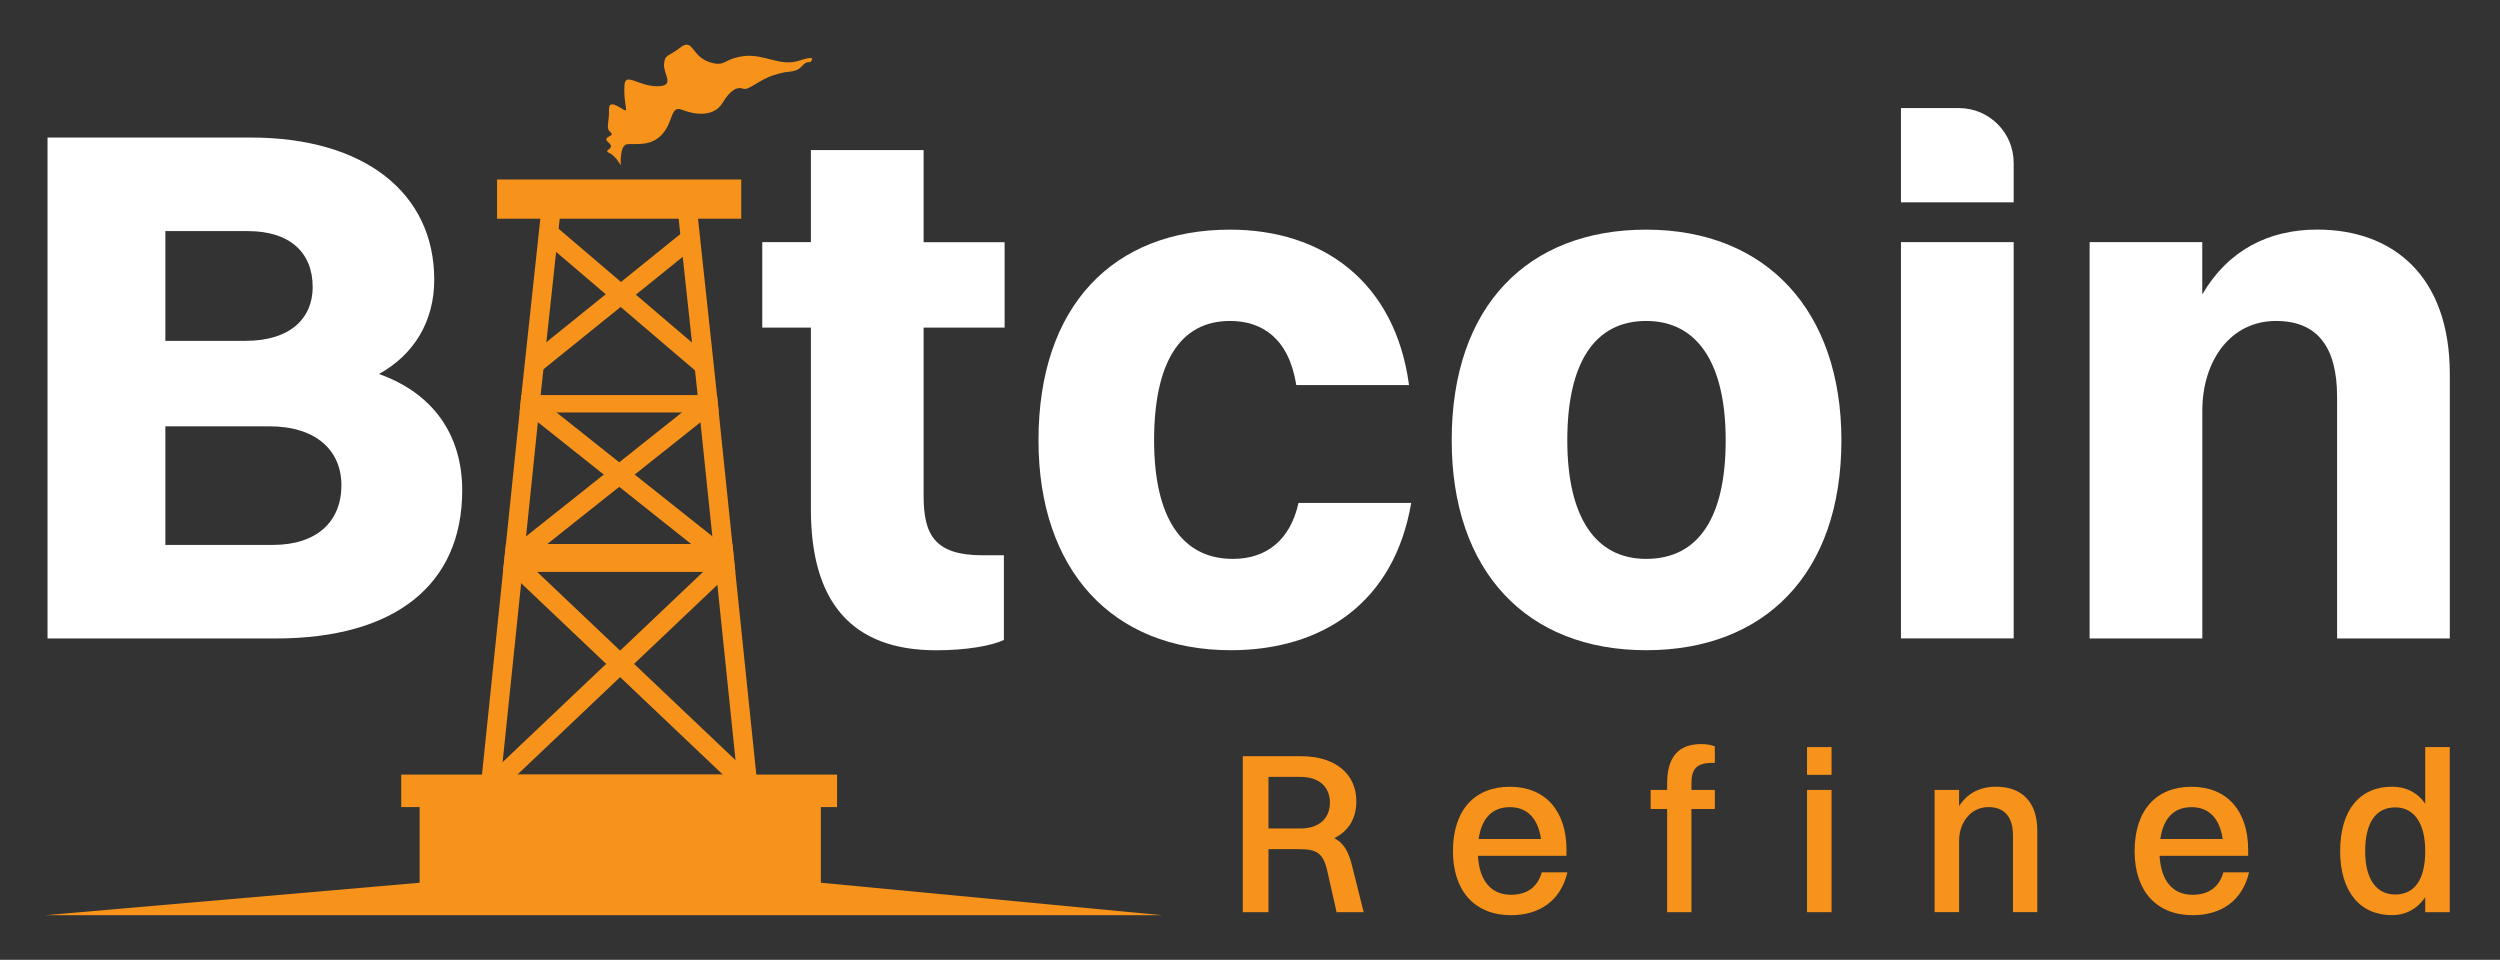 <?xml version="1.0" encoding="UTF-8"?> <svg xmlns="http://www.w3.org/2000/svg" width="224" height="86" viewBox="0 0 224 86" fill="none"><rect x="0" y="0" width="224" height="86" fill="#333333" stroke="none"/><path d="M4.26 12.324H22.475C32.638 12.324 38.908 17.276 38.908 25.063C38.908 28.827 37.061 31.797 33.956 33.509C38.773 35.227 41.414 38.921 41.414 43.937C41.414 52.383 35.409 57.206 24.716 57.206H4.26V12.324ZM14.817 20.706V30.539H22.011C26.034 30.539 28.016 28.493 28.016 25.722C28.016 22.622 25.969 20.706 22.205 20.706H14.817ZM14.817 38.197V48.824H24.452C28.41 48.824 30.591 46.713 30.591 43.478C30.591 40.378 28.345 38.197 24.122 38.197H14.817Z" fill="white"></path><path d="M72.657 29.351H68.299V21.694H72.657V13.447H82.755V21.699H90.013V29.356H82.755V44.407C82.755 47.841 83.679 49.753 88.036 49.753H89.948V57.34C88.825 57.869 86.584 58.264 83.878 58.264C76.286 58.264 72.657 53.906 72.657 45.659V29.351Z" fill="white"></path><path d="M116.146 34.498C115.487 30.34 113.111 28.757 110.206 28.757C105.718 28.757 103.407 32.521 103.407 39.45C103.407 46.313 105.848 50.077 110.47 50.077C113.505 50.077 115.617 48.36 116.346 45.06H126.444C124.927 53.971 118.522 58.259 110.276 58.259C99.648 58.259 93.049 51.066 93.049 39.45C93.049 27.369 99.783 20.576 110.211 20.576C118.462 20.576 124.996 25.198 126.249 34.503H116.146V34.498Z" fill="white"></path><path d="M130.072 39.45C130.072 27.369 136.936 20.576 147.499 20.576C158.256 20.576 164.99 27.834 164.99 39.45C164.99 51.465 158.061 58.259 147.499 58.259C136.736 58.259 130.072 51.13 130.072 39.45ZM154.622 39.45C154.622 32.586 152.116 28.757 147.494 28.757C142.871 28.757 140.43 32.521 140.43 39.45C140.43 46.313 142.936 50.077 147.494 50.077C152.181 50.077 154.622 46.378 154.622 39.45Z" fill="white"></path><path d="M170.326 9.684H175.518C178.228 9.684 180.425 11.88 180.425 14.591V18.13H170.326V9.684ZM170.326 21.694H180.425V57.201H170.326V21.694Z" fill="white"></path><path d="M187.225 21.694H197.323V26.381C199.634 22.423 203.263 20.571 207.621 20.571C214.42 20.571 219.502 24.729 219.502 33.51V57.206H209.403V35.556C209.403 31.069 207.621 28.757 203.927 28.757C199.899 28.757 197.328 32.257 197.328 36.809V57.206H187.23V21.694H187.225Z" fill="white"></path><path d="M44.853 70.069L44.918 69.405L46.8 51.245L47.065 48.744L48.283 36.954L48.442 35.396L50.319 18.035H60.637L62.509 35.396L62.669 36.954L63.897 48.744L64.157 51.245L66.038 69.405L66.108 70.069H67.835L67.766 69.405L65.884 51.245L65.624 48.744L64.401 36.954L64.241 35.396L62.19 16.312H48.767L46.715 35.396L46.555 36.954L45.333 48.744L45.068 51.245L43.186 69.405L43.121 70.069H44.853Z" fill="#F7931A"></path><path d="M66.416 16.083H44.537V19.597H66.416V16.083Z" fill="#F7931A"></path><path d="M68.03 71.906H42.926L43.185 69.405H67.765L68.03 71.906Z" fill="#F7931A"></path><path d="M65.884 51.245H45.068L45.333 48.745H65.625L65.884 51.245Z" fill="#F7931A"></path><path d="M64.4 36.954H46.555L46.714 35.397H64.241L64.4 36.954Z" fill="#F7931A"></path><path d="M49.52 20.045L48.402 21.355L62.393 33.291L63.511 31.98L49.52 20.045Z" fill="#F7931A"></path><path d="M61.514 20.523L47.52 31.819L48.601 33.159L62.596 21.863L61.514 20.523Z" fill="#F7931A"></path><path d="M48.044 35.509L46.973 36.857L64.364 50.679L65.435 49.33L48.044 35.509Z" fill="#F7931A"></path><path d="M62.932 35.501L45.541 49.322L46.612 50.67L64.004 36.849L62.932 35.501Z" fill="#F7931A"></path><path d="M46.783 49.964L45.598 51.213L65.931 70.511L67.116 69.262L46.783 49.964Z" fill="#F7931A"></path><path d="M64.328 49.979L43.992 69.274L45.178 70.524L65.513 51.228L64.328 49.979Z" fill="#F7931A"></path><path d="M70.075 82H104.099L73.549 79.094V72.311H75.002V69.405H35.951V72.311H37.598V79.094L4.068 82H47.103H70.075Z" fill="#F7931A"></path><path fill-rule="evenodd" clip-rule="evenodd" d="M55.625 14.82C55.625 14.82 55.48 12.993 56.209 12.918C56.938 12.843 58.33 13.173 59.354 12.005C60.377 10.837 60.047 9.409 61.146 9.848C62.244 10.288 63.961 10.507 64.73 9.229C65.499 7.951 66.118 7.767 66.592 7.951C67.066 8.131 68.019 7.148 69.297 6.743C70.575 6.339 70.465 6.524 71.199 6.339C71.928 6.154 71.928 5.5 72.587 5.57C72.587 5.57 73.391 4.841 71.633 5.426C69.881 6.01 68.528 4.807 66.662 5.026C64.8 5.246 65.014 6.084 63.482 5.535C61.949 4.986 62.094 3.379 60.961 4.257C59.828 5.136 59.573 4.842 59.498 5.755C59.423 6.669 60.557 7.727 58.879 7.727C57.197 7.727 56.029 6.449 55.954 7.617C55.879 8.785 56.099 9.519 56.099 9.848C56.099 10.178 54.526 8.605 54.566 9.813C54.601 11.021 54.237 11.461 54.711 11.86C55.185 12.264 53.833 12.189 54.526 12.774C55.22 13.357 53.977 13.432 54.561 13.687C55.15 13.942 55.625 14.82 55.625 14.82Z" fill="#F7931A"></path><path d="M111.354 67.758H116.595C119.615 67.758 121.527 69.321 121.527 71.787C121.527 73.369 120.808 74.477 119.555 75.096C120.379 75.526 120.828 76.289 121.137 77.542L122.186 81.735H119.76L118.916 77.996C118.547 76.394 117.928 76.085 116.39 76.085H113.655V81.735H111.354V67.758ZM113.655 69.61V74.233H116.49C118.197 74.233 119.161 73.329 119.161 71.912C119.161 70.514 118.197 69.61 116.53 69.61H113.655Z" fill="#F7931A"></path><path d="M135.38 82C132.155 82 130.184 79.844 130.184 76.27C130.184 72.551 132.155 70.494 135.28 70.494C138.445 70.494 140.357 72.631 140.357 76.145V76.679H132.425C132.55 78.92 133.598 80.173 135.385 80.173C136.783 80.173 137.766 79.514 138.141 78.162H140.442C139.838 80.707 137.946 82 135.38 82ZM132.485 75.177H138.076C137.806 73.325 136.843 72.321 135.28 72.321C133.693 72.321 132.749 73.329 132.485 75.177Z" fill="#F7931A"></path><path d="M147.898 70.779H149.376V70.205C149.376 67.823 150.384 66.67 152.436 66.67C152.99 66.67 153.424 66.775 153.649 66.875V68.353H153.444C151.922 68.353 151.552 68.972 151.552 70.225V70.779H153.649V72.486H151.552V81.731H149.376V72.486H147.898V70.779Z" fill="#F7931A"></path><path d="M161.91 66.94H164.107V69.426H161.91V66.94ZM161.91 70.779H164.107V81.731H161.91V70.779Z" fill="#F7931A"></path><path d="M173.336 70.778H175.532V72.236C176.271 71.063 177.424 70.489 178.842 70.489C181.123 70.489 182.541 71.827 182.541 74.412V81.725H180.364V74.862C180.364 73.279 179.666 72.316 178.168 72.316C176.526 72.316 175.537 73.773 175.537 75.296V81.725H173.341V70.778H173.336Z" fill="#F7931A"></path><path d="M196.458 82C193.233 82 191.262 79.844 191.262 76.27C191.262 72.551 193.233 70.494 196.358 70.494C199.523 70.494 201.435 72.631 201.435 76.145V76.679H193.498C193.623 78.92 194.671 80.173 196.458 80.173C197.856 80.173 198.839 79.514 199.214 78.162H201.515C200.916 80.707 199.029 82 196.458 82ZM193.563 75.177H199.154C198.884 73.325 197.921 72.321 196.358 72.321C194.776 72.321 193.828 73.329 193.563 75.177Z" fill="#F7931A"></path><path d="M209.678 76.265C209.678 72.546 211.465 70.489 214.32 70.489C215.573 70.489 216.601 71.003 217.3 72.012V66.935H219.497V81.731H217.3V80.393C216.601 81.421 215.573 81.995 214.32 81.995C211.425 82 209.678 79.844 209.678 76.265ZM217.3 76.265C217.3 73.759 216.312 72.341 214.61 72.341C212.863 72.341 211.919 73.739 211.919 76.265C211.919 78.751 212.907 80.148 214.61 80.148C216.352 80.153 217.3 78.796 217.3 76.265Z" fill="#F7931A"></path></svg> 